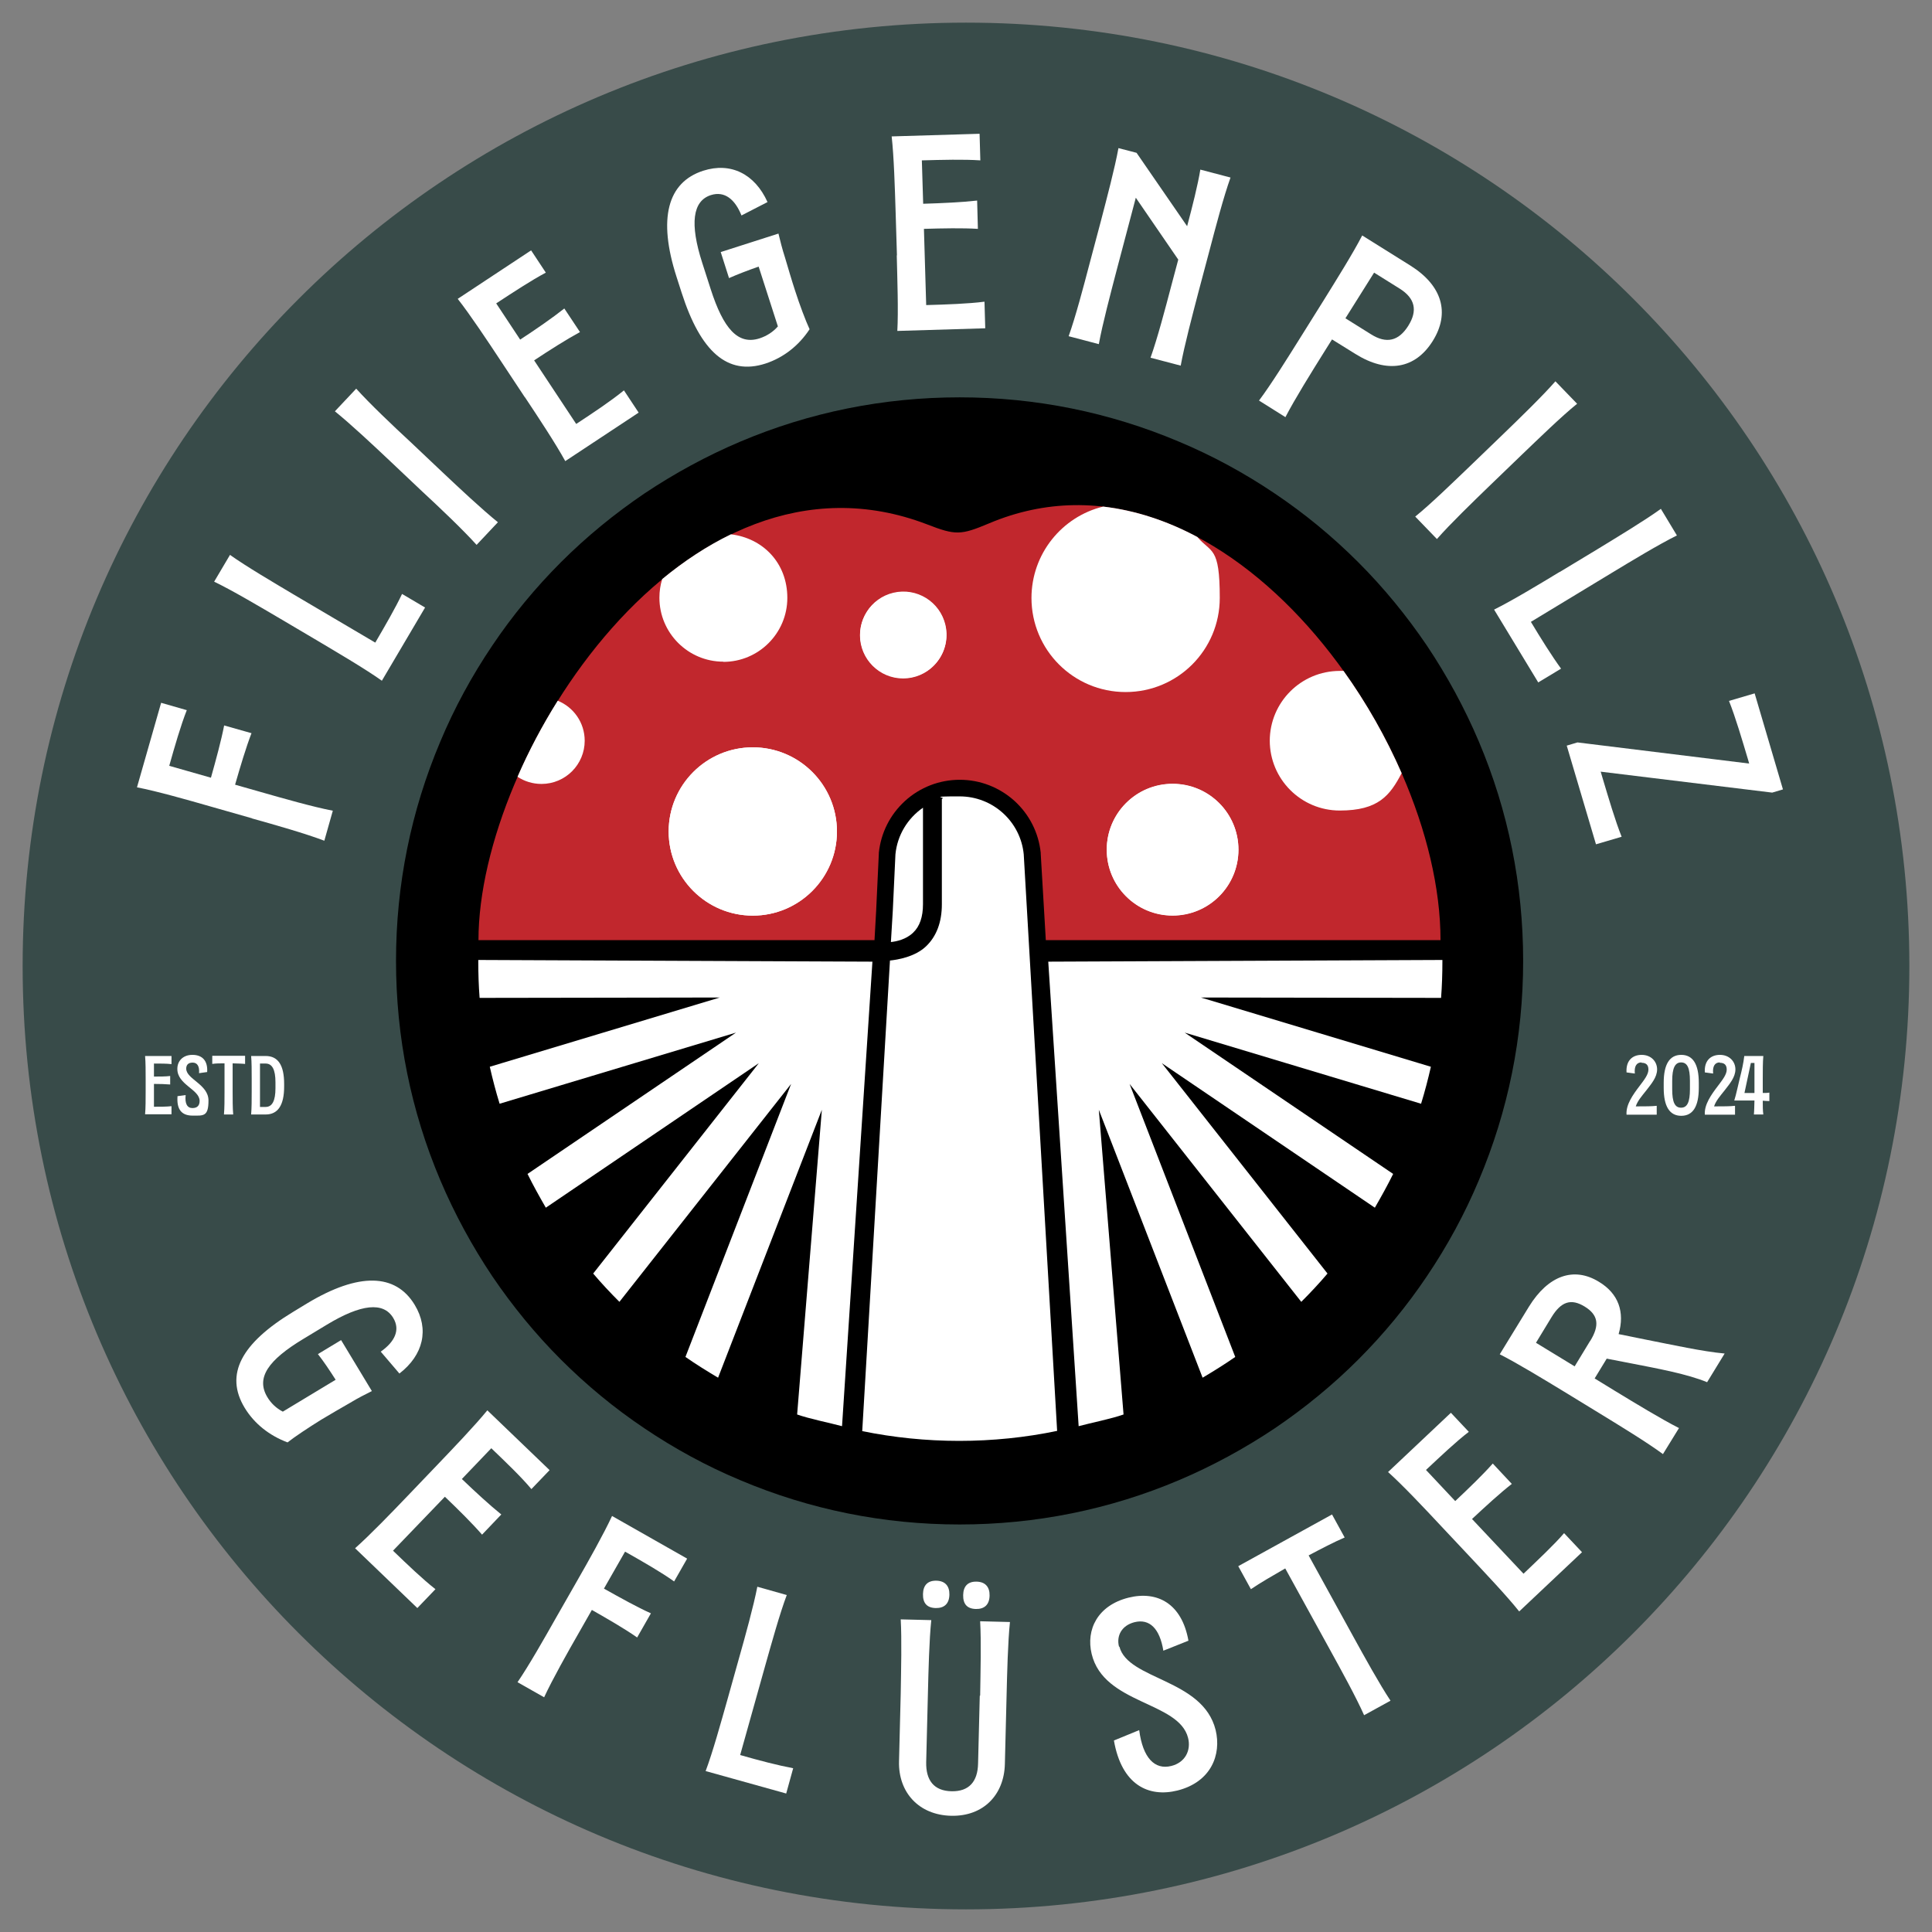 <svg viewBox="0 0 1024 1024" version="1.1" xmlns="http://www.w3.org/2000/svg" id="Layer_1">
  
  <rect x="0" y="0" width="1024" height="1024" fill="#808080" stroke="none"/>
  
  <defs>
    <style>
      .st0 {
        fill: #fff;
      }

      .st1 {
        fill: #c1272d;
      }

      .st2 {
        fill: #384b49;
      }
    </style>
  </defs>
  <path d="M512,12C235.6,12,12,235.6,12,512s223.6,500,500,500,500-223.6,500-500S788.4,12,512,12Z" class="st2"></path>
  <path d="M783.8,393c-7.5-17.7-16.8-34.8-27.5-50.8-10.7-15.8-22.9-30.7-36.4-44.2-13.5-13.5-28.4-25.8-44.2-36.4-16-10.8-33.1-20.1-50.8-27.5-36.9-15.6-76-23.5-116.3-23.5s-79.5,7.9-116.3,23.5c-17.7,7.5-34.8,16.8-50.8,27.5-15.8,10.7-30.7,22.9-44.2,36.4-13.5,13.5-25.8,28.4-36.4,44.2-10.8,16-20.1,33.1-27.5,50.8-15.6,36.9-23.5,76-23.5,116.3s7.9,79.5,23.5,116.3c7.5,17.7,16.8,34.8,27.5,50.8,10.7,15.8,22.9,30.7,36.4,44.2,13.5,13.5,28.4,25.8,44.2,36.4,16,10.8,33.1,20.1,50.8,27.5,36.9,15.6,76,23.5,116.3,23.5s79.5-7.9,116.3-23.5c17.7-7.5,34.8-16.8,50.8-27.5,15.8-10.7,30.7-22.9,44.2-36.4,13.5-13.5,25.8-28.4,36.4-44.2,10.8-16,20.1-33.1,27.5-50.8,15.6-36.9,23.5-76,23.5-116.3s-7.9-79.5-23.5-116.3Z"></path>
  <path d="M464.4,482.2l1.4-29.8v-.2s0-.2,0-.2c1.1-10.6,6-20.3,13.9-27.5,7.9-7.2,18.2-11.2,29-11.2s21,4,29,11.2c7.9,7.2,12.8,16.9,13.9,27.5v.2s0,.2,0,.2l2.7,45.9h209.2c0-109.9-118.5-271.9-239.3-220.9-15,6.3-17.7,6.4-32.9.5-128.2-49.1-237.7,122.2-237.7,220.4h209.9l.9-16Z" class="st1"></path>
  <g>
    <path d="M399,485.3c-24.6,0-44.6-20-44.6-44.6s20-44.6,44.6-44.6,44.6,20,44.6,44.6-20,44.6-44.6,44.6ZM478.7,359.6c-12.7,0-22.9-10.3-22.9-22.9s10.3-22.9,22.9-22.9,22.9,10.3,22.9,22.9-10.3,22.9-22.9,22.9ZM621.5,485.3c-19.3,0-34.9-15.6-34.9-34.9s15.6-34.9,34.9-34.9,34.9,15.6,34.9,34.9-15.6,34.9-34.9,34.9Z" class="st0"></path>
    <path d="M673,392.5c0,20.5,16.6,37.1,37.1,37.1s26.6-8,32.8-19.8c-8.2-18.8-18.6-37.2-30.8-54.2-.6,0-1.3,0-2,0-20.5,0-37.1,16.6-37.1,37.1Z" class="st0"></path>
    <circle r="34.9" cy="450.3" cx="621.5" class="st0"></circle>
    <circle r="44.6" cy="440.7" cx="399" class="st0"></circle>
    <path d="M383.4,350.8c18.7,0,33.9-15.2,33.9-33.9s-13.1-31.7-29.9-33.7c-12.8,6.2-25,14.3-36.4,23.7-1,3.1-1.5,6.5-1.5,9.9,0,18.7,15.2,33.9,33.9,33.9Z" class="st0"></path>
    <circle transform="translate(-64.5 119) rotate(-13.3)" r="22.9" cy="336.6" cx="478.7" class="st0"></circle>
    <path d="M309.9,392.6c0-9.6-5.9-17.8-14.3-21.2-8.2,13.1-15.4,26.7-21.3,40.3,3.6,2.4,8,3.8,12.7,3.8,12.7,0,22.9-10.3,22.9-22.9Z" class="st0"></path>
    <path d="M546.7,316.9c0,27.6,22.3,49.9,49.9,49.9s49.9-22.3,49.9-49.9-4.5-23.6-11.9-32.3c-15.9-8.5-32.7-14.1-49.9-16.1-21.8,5.3-38,25-38,48.5Z" class="st0"></path>
  </g>
  <g>
    <g>
      <path d="M133.5,433.7l-22.1-6.3c-12.2-3.5-28.4-8.1-38.8-10.1l12.8-44.8,13.6,3.9c-3.2,8.1-6.4,19.2-9.3,29.5l22.1,6.3c2.7-9.6,5.5-19.9,7-27.7l14.5,4.1c-2.9,7.5-5.9,17.6-8.7,27.3l13,3.7c12.2,3.5,28.4,8.1,38.8,10.1l-4.5,15.9c-10-3.8-26.1-8.4-38.3-11.8Z" class="st0"></path>
      <path d="M168.3,339.6l-19.8-11.7c-10.9-6.4-25.4-15-35-19.6l8.4-14.2c8.7,6.2,23.2,14.7,34.1,21.2l42.9,25.3c5.2-8.9,10.7-18.4,14.2-25.8l12.2,7.2-22.9,38.8c-8.7-6.2-23.2-14.7-34.1-21.2Z" class="st0"></path>
      <path d="M177.5,218l11.3-12c7.1,7.9,19.3,19.5,28.6,28.1l16.7,15.8c9.2,8.7,21.5,20.2,29.8,26.9l-11.3,12c-7.1-7.9-19.3-19.5-28.6-28.1l-16.7-15.8c-9.2-8.7-21.5-20.2-29.8-26.9Z" class="st0"></path>
      <path d="M278.2,210.6l-12.7-19.2c-7-10.6-16.3-24.6-22.9-33l38.9-25.7,7.8,11.8c-7.7,4.1-17.3,10.4-26.3,16.3l12.7,19.2c8.4-5.5,17.1-11.5,23.4-16.5l8.3,12.5c-7,3.8-16,9.5-24.3,15l22.3,33.7c9-5.9,18.6-12.3,25.3-17.8l7.8,11.8-38.9,25.7c-5.1-9.3-14.4-23.4-21.4-33.9Z" class="st0"></path>
      <path d="M405.7,192.7c-20.2,6.5-34.4-6.4-44.4-37.5l-2.7-8.4c-10-31-4.8-50.2,14.1-56.3,14.6-4.7,27.4,1.7,34.1,16.6l-13.8,7.1c-3.4-8.5-8.9-13.1-16.2-10.8-9.7,3.1-11.3,15.1-4.6,35.9l4.5,14c6.7,20.8,14.4,29.8,26,26,3.6-1.2,7-3.3,9.6-6.3l-10.2-31.7c-5.7,2-11.2,4.1-15.7,6.1l-4.4-13.8,30.6-9.8c.9,3.7,2,8.2,3.5,12.8,1.7,5.7,3.4,11.6,5.3,17.4,2.3,7.2,5.6,16,7.7,20.5-5.7,8.7-13.9,15.1-23.4,18.2ZM417.4,136.3l-1.1.4,1.1-.4Z" class="st0"></path>
      <path d="M475.4,135.4l-.7-23c-.4-12.7-.9-29.5-2.1-40.1l46.6-1.4.4,14.1c-8.7-.6-20.2-.3-31,0l.7,23c10-.3,20.6-.8,28.6-1.7l.4,15c-8-.5-18.6-.3-28.6,0l1.2,40.4c10.8-.3,22.3-.7,30.9-1.8l.4,14.1-46.6,1.4c.6-10.6,0-27.4-.3-40.1Z" class="st0"></path>
      <path d="M577.5,139.7l5.9-22.2c3.2-12.3,7.5-28.5,9.4-39l9.6,2.5,26.8,38.9c2.8-10.5,5.7-22,7-30l16,4.2c-3.6,10-7.9,26.3-11.1,38.5l-5.9,22.2c-3.2,12.3-7.5,28.5-9.4,39l-16-4.2c3.6-10,7.9-26.3,11.1-38.5l3.6-13.5-22.5-32.8-10.2,38.6c-3.2,12.3-7.5,28.5-9.4,39l-16-4.2c3.6-10,7.9-26.3,11.1-38.5Z" class="st0"></path>
      <path d="M681.3,221.1l-14-8.8c6.4-8.5,15.3-22.8,22-33.5l12.2-19.5c6.7-10.8,15.6-25,20.5-34.5l25.6,16c16.7,10.5,21.1,25,11.8,39.9-9.3,14.9-24.2,17.4-41,6.9l-12.4-7.7-4.2,6.7c-6.7,10.7-15.6,25-20.5,34.5ZM726.7,177.2c8.1,5.1,14.6,3.6,19.7-4.5,5.1-8.1,3.6-14.6-4.5-19.7l-13.6-8.5-15.2,24.2,13.6,8.5Z" class="st0"></path>
      <path d="M824.4,202.1l11.5,11.9c-8.3,6.7-20.3,18.4-29.5,27.2l-16.6,16c-9.1,8.8-21.2,20.5-28.2,28.5l-11.5-11.9c8.3-6.7,20.3-18.4,29.5-27.2l16.6-16c9.1-8.8,21.2-20.5,28.2-28.5Z" class="st0"></path>
      <path d="M826.8,303.1l19.7-11.9c10.8-6.6,25.2-15.3,33.8-21.5l8.5,14.1c-9.5,4.7-23.9,13.4-34.8,20l-42.6,25.8c5.3,8.8,11.1,18.1,16,24.8l-12.1,7.3-23.4-38.6c9.5-4.7,23.9-13.4,34.8-20Z" class="st0"></path>
      <path d="M836.1,393.5l91,11.2-.6-2.1c-3.2-10.7-6.7-22.6-10.1-31.1l13.6-4,15,50.9-5.7,1.7-90.9-11.1,1,3.4c3.2,10.7,6.7,22.6,10.1,31.1l-13.6,4-15.5-52.3,5.7-1.7Z" class="st0"></path>
    </g>
    <g>
      <path d="M180.6,710.4l-12.1,7.3c3,3.8,6.2,8.6,9.4,13.6l-28,16.9c-3.5-1.8-6.3-4.5-8.2-7.7-6.2-10.3.6-19.7,19-30.8l12.4-7.5c18.3-11.1,30.1-12.3,35.3-3.7,3.9,6.4.8,12.7-6.6,17.9l9.9,11.6c12.7-9.8,15.9-23.5,8.1-36.4-10.1-16.7-29.6-17.3-57-.8l-7.4,4.5c-27.4,16.6-36.5,33.1-25.7,50.9,5.1,8.4,13.1,14.7,22.7,18.3,3.8-3,11.5-8.1,17.8-12,5.1-3.1,10.4-6.1,15.4-9,4.1-2.5,8.1-4.5,11.5-6.2l-16.3-27Z" class="st0"></path>
      <path d="M281.7,789.2l9.6-10-33-31.7c-6.6,8.1-18,20-26.6,29l-15.6,16.3c-8.6,9-20.1,20.9-27.9,27.8l33,31.7,9.6-10c-6.8-5.3-14.9-13.1-22.5-20.4l27.5-28.6c7.1,6.8,14.5,14.1,19.7,20.1l10.2-10.7c-6.1-4.9-13.8-12-20.9-18.8l15.6-16.3c7.6,7.3,15.8,15.1,21.3,21.7Z" class="st0"></path>
      <path d="M305.7,838.2l-11.2,19.6c-6.1,10.8-14.3,25.2-20.2,33.8l14.1,8c4.4-9.5,12.5-23.9,18.7-34.7l6.6-11.6c8.6,4.9,17.6,10.1,24,14.6l7.3-12.8c-7.2-3.2-16.3-8.3-24.9-13.1l11.2-19.6c9.2,5.2,19,10.8,26,15.8l6.9-12.1-39.8-22.6c-4.4,9.5-12.5,23.9-18.7,34.7Z" class="st0"></path>
      <path d="M405.5,883.1c3.4-12,7.8-27.9,11.5-37.7l-15.6-4.4c-2,10.3-6.4,26.2-9.8,38.2l-6.1,21.8c-3.4,12-7.8,27.9-11.5,37.7l42.7,11.9,3.7-13.4c-8-1.5-18.4-4.2-28.1-7l13.2-47.1Z" class="st0"></path>
      <path d="M519.3,898.8l-.9,35.9c-.2,9.6-4.8,14.9-14.1,14.7-9.3-.2-13.6-5.8-13.4-15.4l.9-35.9c.3-12.5.7-29,1.8-39.4l-16.2-.4c.6,10.4.2,26.9,0,39.4l-.9,35.9c-.4,16.4,10.5,28.4,27.6,28.8,17.1.4,28.1-11.1,28.5-27.4l.9-35.9c.3-12.5.7-29,1.8-39.4l-15.8-.4c.6,10.4.2,26.9,0,39.4Z" class="st0"></path>
      <path d="M517.2,852.8c4.6.1,7.2-2.3,7.3-7.1.1-4.6-2.3-7.3-6.9-7.4-4.6-.1-7,2.4-7.1,7.1-.1,4.8,2.1,7.3,6.8,7.4Z" class="st0"></path>
      <path d="M495.9,852.3c4.6.1,7.2-2.3,7.3-7.1.1-4.6-2.3-7.3-6.9-7.4-4.6-.1-7,2.4-7.1,7.1-.1,4.8,2.1,7.3,6.8,7.4Z" class="st0"></path>
      <path d="M593.1,872.8c-1.5-5.9,1.5-11.3,8.2-13,8-2,13.4,3.4,15.3,15.1l13.3-5.3c-3.5-19.7-16.5-26.6-31.8-22.8-16.3,4.1-22.6,16.9-19.5,29.8,6.4,26.8,46.2,25.1,51.1,44.5,1.7,6.7-1.6,13.1-8.9,14.9-8.8,2.2-15.1-4.3-17-19l-13.4,5.5c4.1,23.6,18.4,30.3,33.7,26.5,17.8-4.5,23.4-19,20.2-32.1-6.8-27.2-46.5-26.4-51-44.2Z" class="st0"></path>
      <path d="M693.6,824.4c6.8-3.6,13.5-7.1,19.1-9.5l-6.7-12.2-49.7,27.4,6.7,12.2c5-3.4,11.6-7.2,18.2-11l23.6,42.9c6,10.9,14,25.4,18.2,34.9l14-7.7c-5.8-8.7-13.8-23.2-19.8-34.1l-23.6-42.9Z" class="st0"></path>
      <path d="M807.4,834l-27.2-28.9c7.2-6.7,14.9-13.8,21.1-18.6l-10.1-10.8c-5.2,5.9-12.7,13.1-19.9,19.9l-15.5-16.5c7.7-7.2,15.9-15,22.7-20.2l-9.5-10.1-33.3,31.4c7.8,7,19.1,19,27.6,28.1l15.5,16.5c8.5,9.1,19.9,21.1,26.4,29.3l33.3-31.4-9.5-10.1c-5.6,6.5-13.9,14.2-21.5,21.5Z" class="st0"></path>
      <path d="M865,722.7c13.8,2.7,29.5,5.6,39.8,9.9l9.3-15.2c-11.9-1.1-27.6-4.6-41.4-7.3l-14.8-3c3.4-11.7-.1-21.5-10.4-27.7-13.3-8.2-26.9-3.4-37.1,13.1l-15.5,25.3c9.3,4.7,23.4,13.3,34.1,19.8l19.3,11.8c10.6,6.5,24.7,15.1,33.1,21.3l8.5-13.8c-9.3-4.7-23.4-13.3-34.1-19.8l-10.6-6.5,6.4-10.5,13.4,2.6ZM842.8,710.7l-8.2,13.5-20.5-12.5,8.2-13.5c5.1-8.4,10.4-10.1,17.6-5.7,7.2,4.4,8.1,9.9,2.9,18.3Z" class="st0"></path>
    </g>
  </g>
  <g>
    <path d="M473.2,482.7l-1,16.6c2.8-.3,8-1.3,11.8-5,3.5-3.3,5.2-8.4,5.2-15v-51.2c-8.1,5.6-13.6,14.5-14.6,24.7l-1.4,29.9Z" class="st0"></path>
    <path d="M456.9,758.5c16.6,3.4,33.9,5.2,51.5,5.2s35.2-1.8,51.9-5.3l-17.7-305.6c-1.7-17.3-16.3-30.7-34-30.7s-6.4.5-9.4,1.3v55.9c0,9.4-2.8,16.9-8.3,22.2-5.9,5.7-15.3,7.2-19.2,7.6l-14.7,249.4Z" class="st0"></path>
  </g>
  <path d="M446.3,755.8l16.1-246.1-208.9-.9c0,.2,0,.5,0,.7,0,6.5.2,13,.7,19.4l127.3-.2-121.9,36.7c1.5,6.6,3.2,13.1,5.2,19.6l125.3-37.7-110.5,74.9c3,6.1,6.3,12,9.7,17.9l112.9-76.6-87.8,111.5c4.4,5.2,9.1,10.2,13.9,15l91-115.5-56,144.7c5.6,3.9,11.4,7.5,17.3,11l55-142-13.1,161.5c6.5,2.3,17.1,4.4,23.8,6.2Z" class="st0"></path>
  <path d="M571.7,755.8l-16.1-246.1,208.9-.9c0,.2,0,.5,0,.7,0,6.5-.2,13-.7,19.4l-127.3-.2,121.9,36.7c-1.5,6.6-3.2,13.1-5.2,19.6l-125.3-37.7,110.5,74.9c-3,6.1-6.3,12-9.7,17.9l-112.9-76.6,87.8,111.5c-4.4,5.2-9.1,10.2-13.9,15l-91-115.5,56,144.7c-5.6,3.9-11.4,7.5-17.3,11l-55-142,13.1,161.5c-6.5,2.3-17.1,4.4-23.8,6.2Z" class="st0"></path>
  <g>
    <path d="M77.2,578.7v-6.9c0-3.8,0-8.9-.3-12.1h14v4.3c-2.6-.3-6.1-.3-9.3-.3v6.9c3,0,6.2,0,8.6-.3v4.5c-2.4-.2-5.6-.3-8.6-.3v12.1c3.2,0,6.7,0,9.3-.3v4.3h-14c.3-3.2.3-8.2.3-12.1Z" class="st0"></path>
    <path d="M94,581l4.4-.6c-.5,4.5.8,6.9,3.6,6.9s3.8-1.6,3.8-3.8c0-6.1-11.9-8.6-11.8-17,0-4.1,2.9-7.4,8-7.4s8.2,3,7.8,9.1l-4.3.6c.3-3.6-.9-5.6-3.4-5.6s-3.4,1.4-3.4,3.2c0,5.6,11.8,8.3,11.8,16.9s-2.7,8-8.4,8-8.6-3.1-8-10.4Z" class="st0"></path>
    <path d="M129.8,563.9c-1.9-.2-4.2-.2-6.5-.3v15c0,3.8,0,8.9.3,12.1h-4.9c.3-3.2.3-8.2.3-12.1v-15c-2.3,0-4.7,0-6.5.3v-4.3h17.4v4.3Z" class="st0"></path>
    <path d="M133.1,559.7h7.7c6.6,0,9.8,4.9,9.8,14.8v1.4c0,9.9-3.3,14.8-9.8,14.8h-7.7c.3-3.2.3-8.2.3-12.1v-6.9c0-3.8,0-8.9-.3-12.1ZM140.8,586.7c3.5,0,5.2-3.3,5.2-9.9v-3.2c0-6.6-1.7-9.9-5.2-9.9h-3v23h3Z" class="st0"></path>
  </g>
  <g>
    <path d="M870,563.1c-2.6,0-3.9,2.1-3.5,5.9l-4.4-.6c-.4-6.1,3-9.3,8-9.3s8.2,3.5,8.2,7.7-3.1,7.7-5.7,11.1c-2.3,2.9-4.7,5.6-5.6,8.5h1.3c3.4,0,7.1,0,9.8-.3v4.7h-16c-.4-5.3,3.4-10.6,6.9-15.2,2.5-3.3,4.7-6.1,4.7-8.7s-1.4-3.6-3.6-3.6Z" class="st0"></path>
    <path d="M881.8,573.9c0-9.8,3.1-14.8,9.3-14.8s9.3,5,9.3,14.8v2.7c0,9.8-3.1,14.8-9.3,14.8s-9.3-5-9.3-14.8v-2.7ZM891,563.1c-3.2,0-4.7,3-4.7,9.8v4.4c0,6.9,1.4,9.8,4.7,9.8s4.7-3,4.7-9.8v-4.4c0-6.9-1.4-9.8-4.7-9.8Z" class="st0"></path>
    <path d="M911.5,563.1c-2.6,0-3.9,2.1-3.5,5.9l-4.4-.6c-.4-6.1,3-9.3,8-9.3s8.2,3.5,8.2,7.7-3.1,7.7-5.7,11.1c-2.3,2.9-4.7,5.6-5.6,8.5h1.3c3.4,0,7.1,0,9.8-.3v4.7h-16c-.4-5.3,3.4-10.6,6.9-15.2,2.5-3.3,4.7-6.1,4.7-8.7s-1.4-3.6-3.6-3.6Z" class="st0"></path>
    <path d="M922.2,571.2c.9-3.5,1.9-7.8,2.3-11.5h10.1c-.3,3.2-.3,8.2-.3,12.1v7.5c1.3,0,2.5,0,3.5-.2v4.5c-1,0-2.2-.1-3.5-.2,0,2.7,0,5.3.3,7.3h-5c.2-2,.2-4.7.3-7.4h-10.7c1.1-3.5,2-8.1,3-12.1ZM925.8,579.3h4.1v-15.9h-1.9l-3.4,15.9h1.2Z" class="st0"></path>
  </g>
</svg>